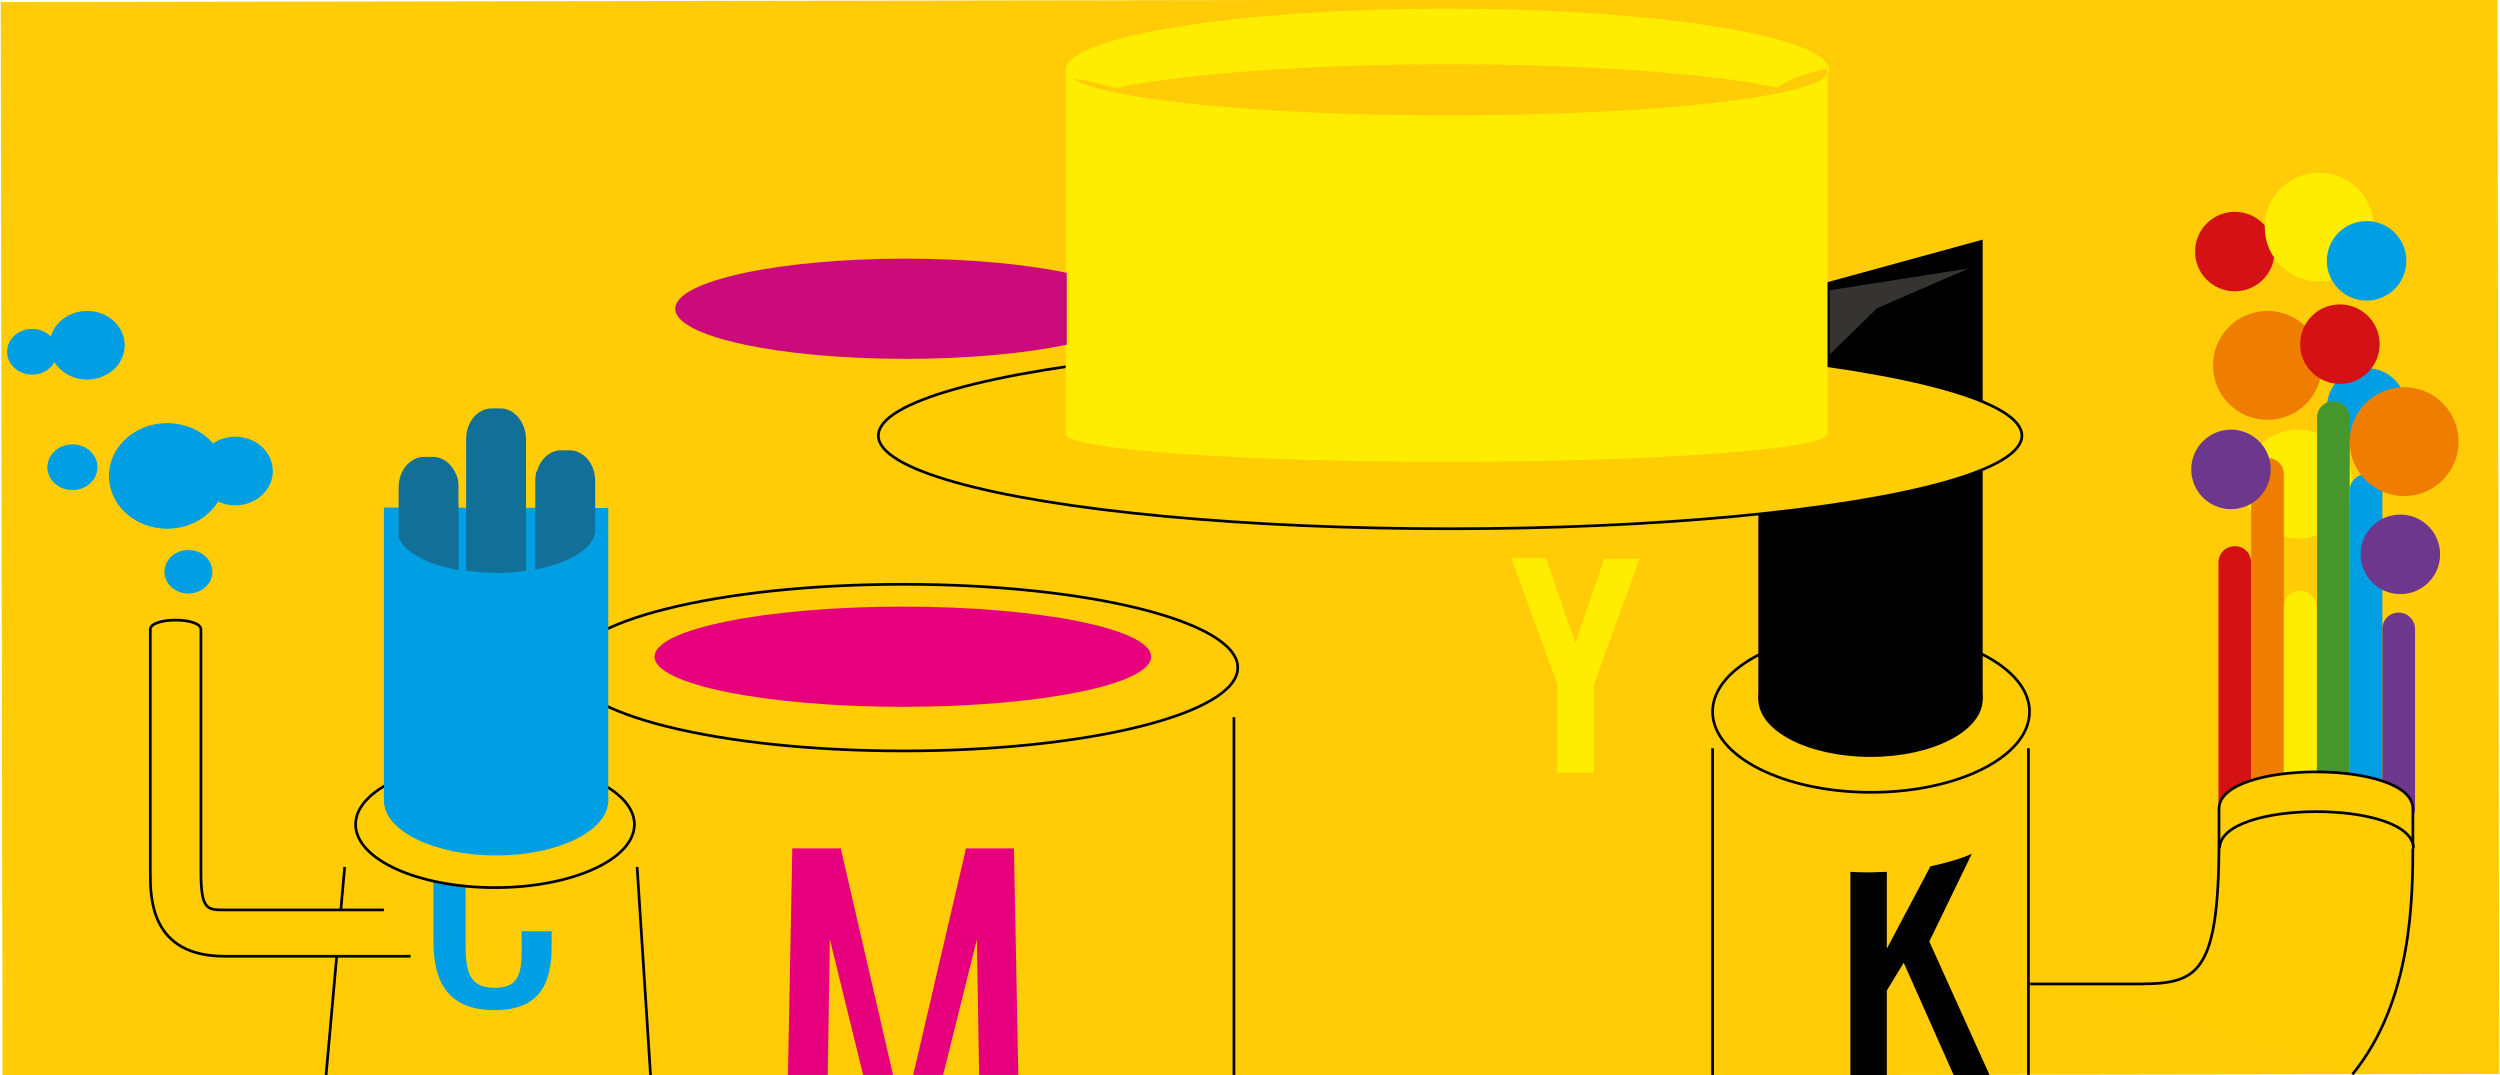 <svg xmlns="http://www.w3.org/2000/svg" xmlns:xlink="http://www.w3.org/1999/xlink" id="vrsek" x="0px" y="0px" viewBox="0 0 459.1 197.5" style="enable-background:new 0 0 459.1 197.5;" xml:space="preserve">
<style type="text/css">
	.st0{fill:#FFCC07;}
	.st1{fill:#FFED00;}
	.st2{fill:#EF7D00;}
	.st3{fill:#D41216;}
	.st4{fill:#009FE3;}
	.st5{fill:#46962B;}
	.st6{fill:#6C378D;}
	.st7{enable-background:new    ;}
	.st8{fill:none;stroke:#000000;stroke-width:0.5;stroke-miterlimit:10;}
	.st9{fill:#FFCD04;stroke:#000000;stroke-width:0.5;stroke-miterlimit:10;}
	.st10{fill:#E6007E;}
	.st11{fill:#353431;}
	.st12{fill:#CB0B7C;}
	.st13{fill:#126F97;}
</style>
<rect id="_x5B_YOUR_IMAGE_HERE_x5D__61_" x="0.3" y="0" transform="matrix(1 -1.675644e-03 1.675644e-03 1 -0.165 0.385)" class="st0" width="458.5" height="197.6"></rect>
<circle class="st1" cx="422" cy="88.9" r="10"></circle>
<circle class="st2" cx="416.4" cy="67.1" r="10"></circle>
<circle class="st3" cx="410.4" cy="46.2" r="7.3"></circle>
<circle class="st4" cx="434.6" cy="74.9" r="7.3"></circle>
<path class="st3" d="M410.4,100.3L410.4,100.3c-1.7,0-3,1.3-3,3v45.2c0,1.7,1.3,3,3,3l0,0c1.7,0,3-1.3,3-3v-45.2  C413.4,101.6,412.1,100.3,410.4,100.3z"></path>
<path class="st2" d="M416.4,84.1L416.4,84.1c-1.7,0-3,1.3-3,3v61.4c0,1.7,1.3,3,3,3l0,0c1.7,0,3-1.3,3-3V87.1  C419.4,85.4,418.1,84.1,416.4,84.1z"></path>
<path class="st1" d="M422.4,108.5L422.4,108.5c-1.7,0-3,1.3-3,3v37c0,1.7,1.3,3,3,3l0,0c1.7,0,3-1.3,3-3v-37  C425.4,109.9,424.1,108.5,422.4,108.5z"></path>
<path class="st5" d="M428.5,73.7L428.5,73.7c-1.7,0-3,1.3-3,3v71.8c0,1.7,1.3,3,3,3l0,0c1.7,0,3-1.3,3-3V76.7  C431.5,75,430.1,73.7,428.5,73.7z"></path>
<path class="st4" d="M434.5,87.1L434.5,87.1c-1.7,0-3,1.3-3,3v58.3c0,1.7,1.3,3,3,3l0,0c1.7,0,3-1.3,3-3V90.2  C437.5,88.5,436.1,87.1,434.5,87.1z"></path>
<path class="st6" d="M440.5,112.5L440.5,112.5c-1.7,0-3,1.3-3,3v33c0,1.7,1.3,3,3,3l0,0c1.7,0,3-1.3,3-3v-33  C443.5,113.9,442.2,112.5,440.5,112.5z"></path>
<g class="st7">
	<path class="st4" d="M79.6,172.9v-13.4c0-7.7,2.4-12.7,11.2-12.7c7.8,0,10.5,4.1,10.5,10.9v3h-5.5V158c0-4.2-0.1-7.1-4.9-7.1   c-4.9,0-5.4,3.1-5.4,7.8v15.1c0,5.7,1.4,7.6,5.4,7.6c4.7,0,4.9-3.1,4.9-7.6V171h5.5v2.8c0,7-2.3,11.7-10.5,11.7   C82,185.5,79.6,180,79.6,172.9z"></path>
</g>
<line class="st8" x1="63.3" y1="159.2" x2="59.8" y2="198.3"></line>
<line class="st8" x1="117" y1="159.2" x2="119.5" y2="198"></line>
<ellipse class="st9" cx="90.9" cy="151.4" rx="25.6" ry="11.6"></ellipse>
<ellipse class="st8" cx="165.9" cy="122.6" rx="61.4" ry="15.3"></ellipse>
<ellipse class="st9" cx="343.6" cy="130.7" rx="29.1" ry="14.8"></ellipse>
<ellipse class="st4" cx="91.1" cy="147" rx="20.6" ry="10.1"></ellipse>
<polygon class="st4" points="111.7,93.3 70.5,93.2 70.5,147.2 111.7,147.3 "></polygon>
<ellipse class="st10" cx="165.8" cy="120.6" rx="45.6" ry="9.2"></ellipse>
<line class="st8" x1="226.6" y1="131.7" x2="226.6" y2="197.4"></line>
<ellipse cx="343.5" cy="128.4" rx="20.6" ry="10.6"></ellipse>
<polygon points="364.1,44 322.9,55.3 322.9,128.5 364.1,128.5 "></polygon>
<ellipse class="st9" cx="266.3" cy="80" rx="105" ry="17.1"></ellipse>
<path class="st1" d="M294.6,102.6l-5.3,15.5l-5.4-15.6c-2.2,0-4.3-0.1-6.4-0.1l8.5,23.3v16.2h6.7v-16.2l8.4-23.1  C298.9,102.6,296.8,102.6,294.6,102.6z"></path>
<path class="st9" d="M75.4,175.6H41.2c-13.6,0-13.6-10.8-13.6-15.4v-44.6c0-2.3,9.3-2.3,9.3,0v44.6c0,6.9,1.2,6.9,4.3,6.9h29.3"></path>
<path class="st10" d="M70.5,0.2C70.5,0.1,70.5,0.1,70.5,0.2L70.5,0.2L70.5,0.2z"></path>
<path class="st10" d="M120.3-0.7C120.2-0.7,120.2-0.7,120.3-0.7L120.3-0.7L120.3-0.7z"></path>
<line class="st8" x1="314.5" y1="137.4" x2="314.5" y2="197.4"></line>
<line class="st8" x1="372.5" y1="137.4" x2="372.5" y2="197.4"></line>
<g>
	<polygon class="st10" points="173.2,197.4 179.4,172.5 179.8,197.4 187,197.4 186.2,155.8 177.4,155.8 167.7,197.4  "></polygon>
	<polygon class="st10" points="152,197.4 152.4,172.5 158.5,197.4 164,197.4 154.4,155.8 145.5,155.8 144.7,197.4  "></polygon>
</g>
<path d="M362.1,156.8c-2.3,1-4.9,1.7-7.6,2.3l-8,15.1v-14.1c-0.9,0-1.9,0.1-2.8,0.1c-1.3,0-2.7,0-3.9-0.1v37.4h6.7v-15.6l3.1-5.1  l9.2,20.7h6.6l-11.1-24.6L362.1,156.8z"></path>
<ellipse class="st4" cx="30.7" cy="87.4" rx="10.7" ry="9.7"></ellipse>
<path class="st9" d="M432,197.3c11.1-13.6,11.1-32.6,11.1-43.1v-5.7c0-9-35.6-9-35.6,0v5.7c0,26.5-4.5,26.5-16.6,26.5h-18.2"></path>
<path class="st9" d="M443.2,155.8c0-9-35.6-9-35.6,0"></path>
<circle class="st6" cx="440.8" cy="101.8" r="7.3"></circle>
<path class="st1" d="M335.9,12.9c0-6.2-31.4-11.3-70.1-11.3s-70.1,5.1-70.1,11.3c0,0.2,0.1,0.5,0.1,0.7h-0.1v66.1l0,0l0,0  c0,2.8,31.3,5.1,69.9,5.1s69.9-2.3,69.9-5.1l0,0h0.1V13.6h-0.1C335.8,13.4,335.9,13.2,335.9,12.9z"></path>
<path class="st0" d="M333,13.2c-0.2,0.1-0.5,0.1-0.7,0.2c-0.5,0.2-1.1,0.3-1.6,0.5c-0.3,0.1-0.5,0.2-0.7,0.3c-0.5,0.2-1,0.4-1.4,0.6  c-0.2,0.1-0.4,0.2-0.6,0.3c-0.6,0.3-1.2,0.7-1.7,1c-0.6-0.1-1.3-0.3-2-0.4c-0.7-0.1-1.4-0.2-2.1-0.4c-12.6-2.1-33.1-3.5-56.2-3.5  c-22.1,0-41.7,1.3-54.5,3.2c-1.1,0.2-2.2,0.4-3.3,0.5c-0.1,0-0.3,0-0.4,0.1c-1.1,0.2-2.1,0.4-3,0.6c-0.5-0.2-1.1-0.4-1.7-0.5  c-0.1,0-0.3-0.1-0.4-0.1c-0.5-0.1-1-0.3-1.6-0.4c-0.1,0-0.2-0.1-0.3-0.1c-0.6-0.1-1.2-0.3-1.9-0.4c-0.1,0-0.1,0-0.2,0  c-0.5-0.1-1.1-0.2-1.7-0.3c5.2,3.8,34.1,6.8,68.9,6.8c38.5,0,69.7-3.6,69.7-8c0-0.2-0.1-0.4-0.2-0.6h-0.1  C334.6,12.8,333.7,13,333,13.2z"></path>
<ellipse class="st4" cx="43.2" cy="86.5" rx="6.9" ry="6.3"></ellipse>
<ellipse class="st4" cx="13.3" cy="85.8" rx="4.6" ry="4.2"></ellipse>
<ellipse class="st4" cx="34.6" cy="105" rx="4.4" ry="4"></ellipse>
<ellipse class="st4" cx="16" cy="63.4" rx="6.9" ry="6.3"></ellipse>
<ellipse class="st4" cx="5.9" cy="64.6" rx="4.6" ry="4.2"></ellipse>
<polygon class="st11" points="336,65.1 344.7,56.6 361.5,49.3 336,53.3 "></polygon>
<path class="st12" d="M195.9,50.1c-7.6-1.6-18.1-2.6-29.6-2.6c-23.4,0-42.3,4.1-42.3,9.2s18.9,9.2,42.3,9.2c11.5,0,22-1,29.6-2.6  V50.1z"></path>
<g>
	<path class="st13" d="M104.6,82.7H103c-2.1,0-3.8,1.7-4.4,3.9c0,0,0,0-0.1,0c-0.1,0.5-0.2,1-0.2,1.5v16.5c6.2-1.2,10.6-3.8,11-6.9   v-4v-0.2v-5.2C109.3,85.2,107.2,82.7,104.6,82.7z"></path>
	<path class="st13" d="M91.9,75h-1.6c-2.6,0-4.7,2.5-4.7,5.6v5.6v0.2v18.4c1.7,0.2,3.6,0.4,5.5,0.4s3.8-0.1,5.5-0.4V86.5v-0.2v-5.6   C96.6,77.6,94.5,75,91.9,75z"></path>
	<path class="st13" d="M83.5,86.6c-0.8-1.6-2.3-2.7-4-2.7h-1.6c-2.6,0-4.7,2.5-4.7,5.6v2.9v0.2v6.2c1.2,2.7,5.4,4.9,11,5.9V89.3   C84.2,88.3,84,87.4,83.5,86.6C83.6,86.6,83.5,86.6,83.5,86.6z"></path>
</g>
<circle class="st1" cx="425.9" cy="41.7" r="10"></circle>
<circle class="st2" cx="441.5" cy="81.1" r="10"></circle>
<circle class="st3" cx="429.7" cy="63.2" r="7.3"></circle>
<circle class="st4" cx="434.6" cy="47.9" r="7.3"></circle>
<circle class="st6" cx="409.7" cy="86.2" r="7.3"></circle>
</svg>